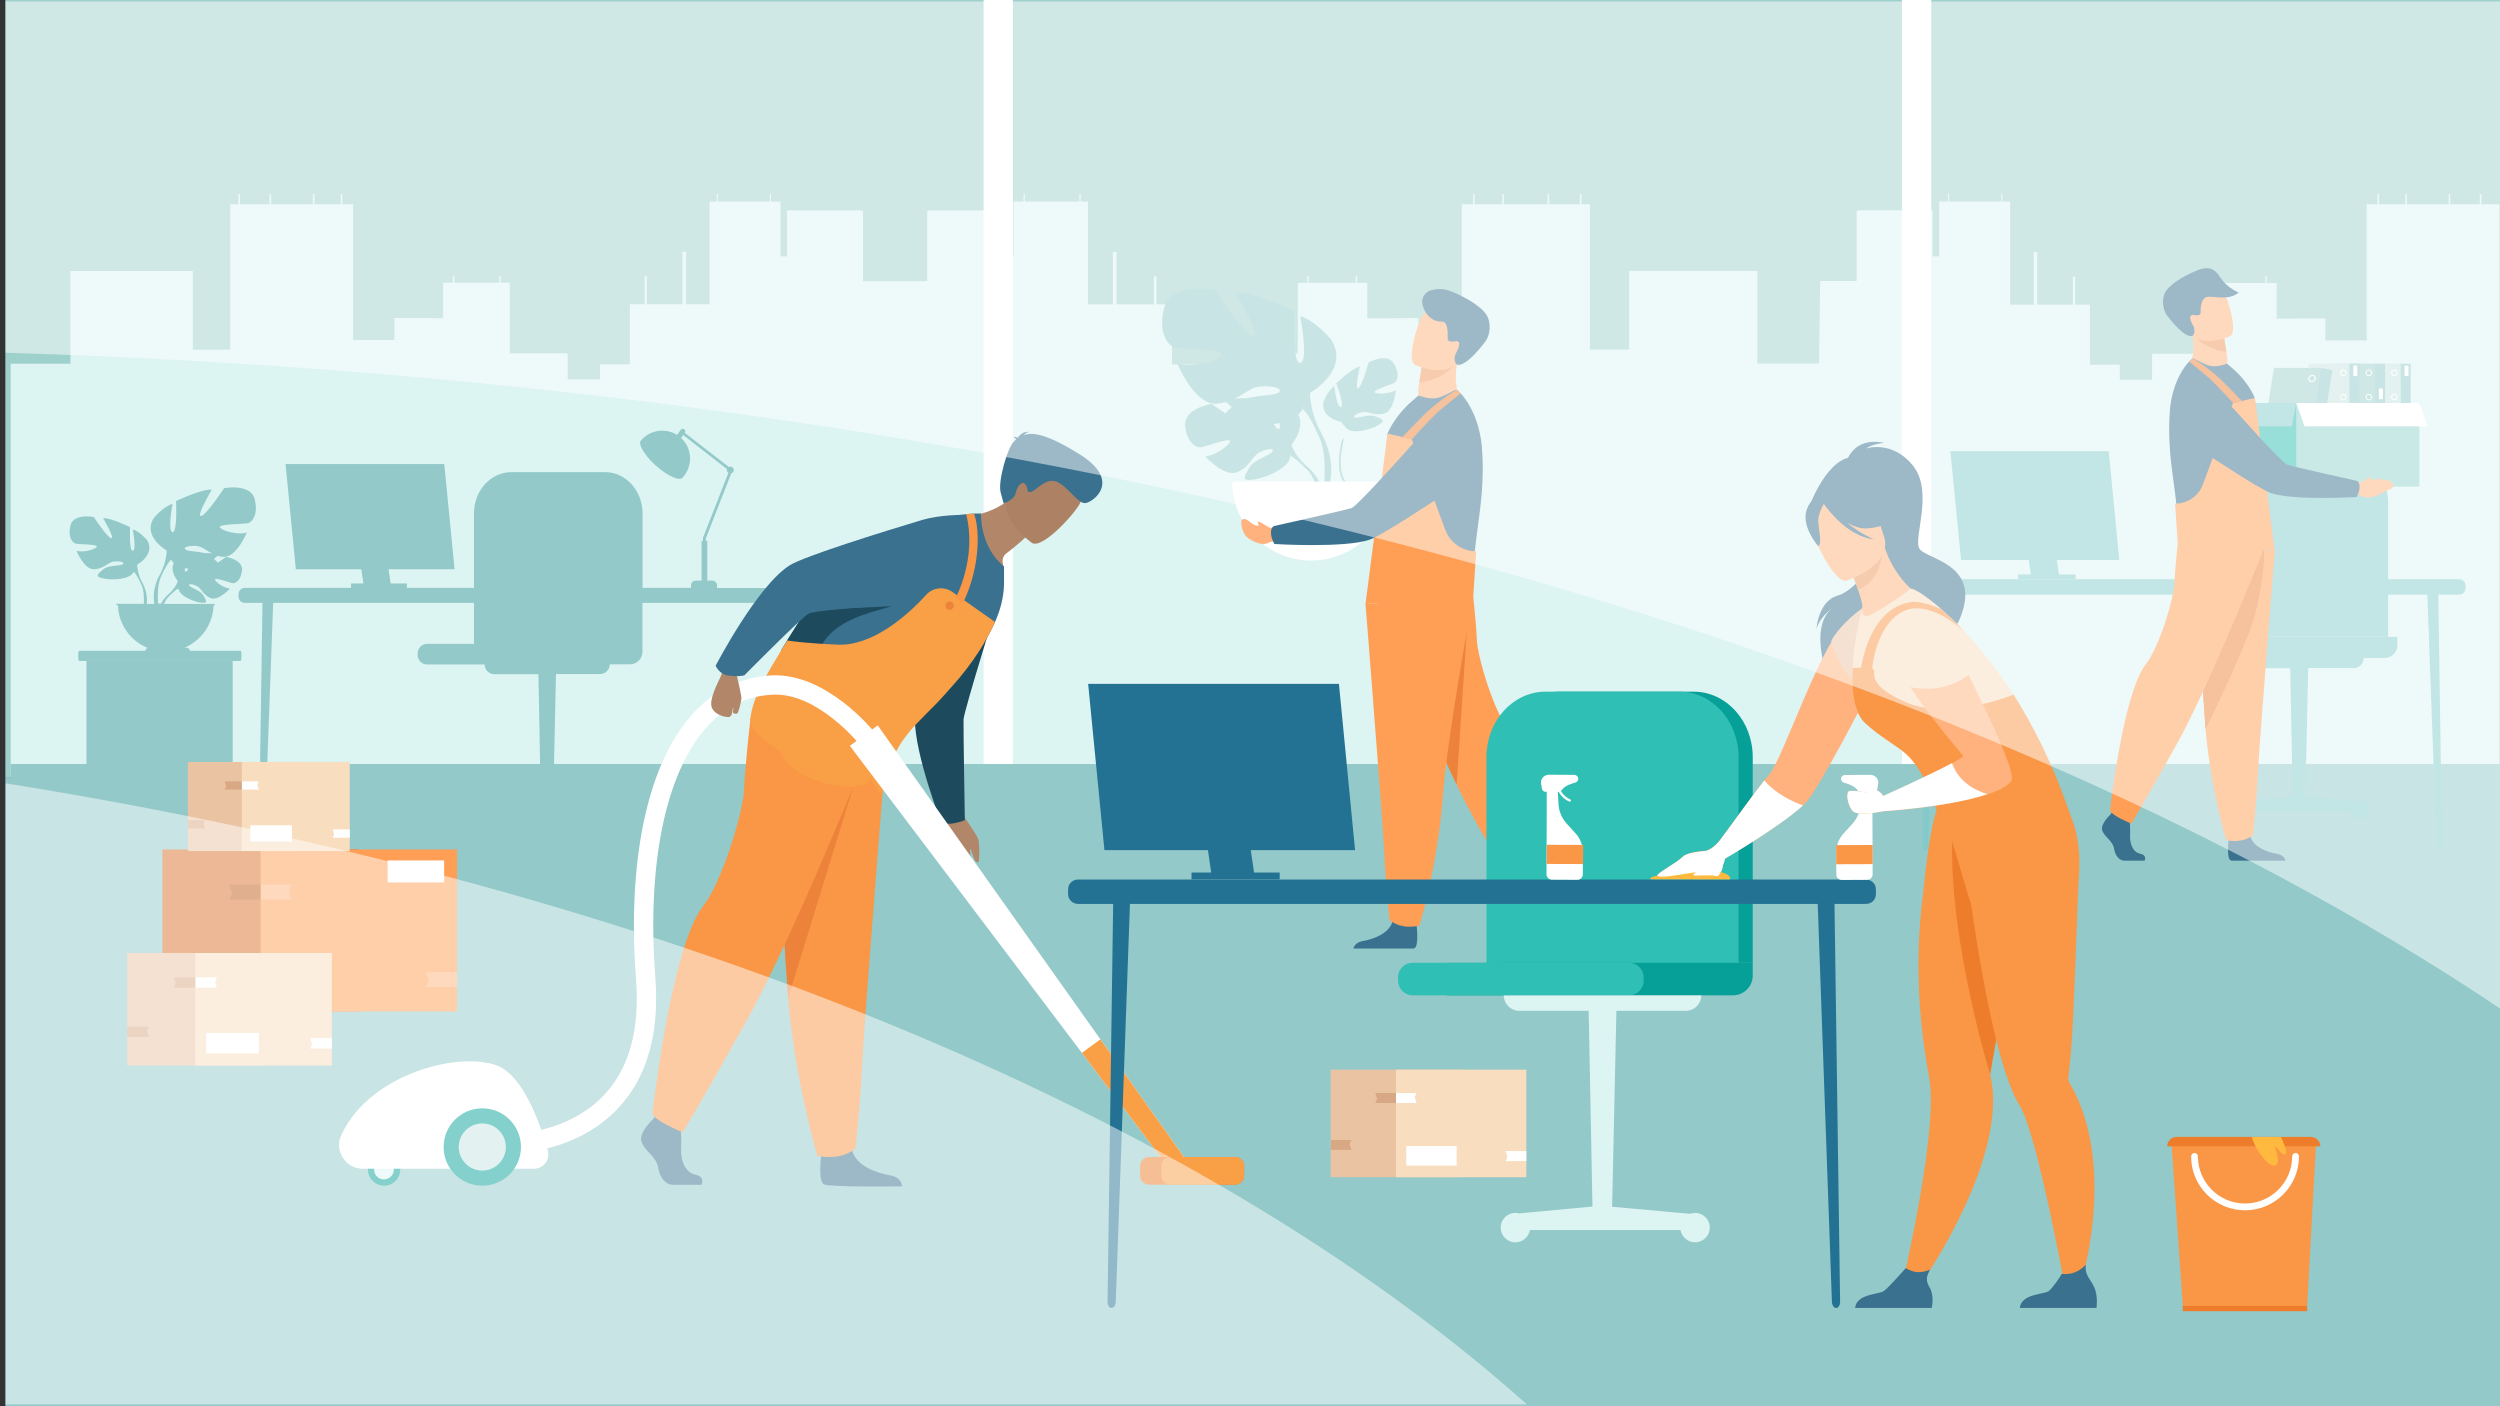 <?xml version="1.0" encoding="utf-8"?>
<!-- Generator: Adobe Illustrator 23.1.0, SVG Export Plug-In . SVG Version: 6.00 Build 0)  -->
<svg version="1.1" id="_x2018_ÎÓÈ_x5F_1" xmlns="http://www.w3.org/2000/svg" xmlns:xlink="http://www.w3.org/1999/xlink"
	 x="0px" y="0px" viewBox="0 0 1920 1080" style="enable-background:new 0 0 1920 1080;" xml:space="preserve">
<rect x="0" y="0" width="1920" height="1080" fill="#333333" stroke="none"/>
<style type="text/css">
	.st0{fill:#9FD1CC;}
	.st1{fill:#DCF4F2;}
	.st2{fill:#FFFFFF;}
	.st3{fill:#93C9C9;}
	.st4{fill:#84CACA;}
	.st5{fill:#3A718F;}
	.st6{fill:#FF9E55;}
	.st7{fill:#ED823A;}
	.st8{fill:#FFB27D;}
	.st9{fill:#ED975D;}
	.st10{fill:#D8702A;}
	.st11{fill:#C15E1B;}
	.st12{fill:#F99746;}
	.st13{fill:#B28769;}
	.st14{fill:#1E4A5E;}
	.st15{fill:#AD8264;}
	.st16{fill:#F99F46;}
	.st17{fill:#06A099;}
	.st18{fill:#ED7D2B;}
	.st19{fill:#C6E5E3;}
	.st20{fill:#30BFB5;}
	.st21{fill:#247293;}
	.st22{fill:#EAC3A2;}
	.st23{fill:#ED985F;}
	.st24{fill:#F9DDBF;}
	.st25{fill:#FFB93E;}
	.st26{fill:#A9453D;}
	.st27{fill:#90D2CB;}
	.st28{fill:#E0B08C;}
	.st29{fill:#D8A884;}
	.st30{opacity:0.5;}
</style>
<rect x="4.1" y="0" class="st0" width="1916.6" height="596.8"/>
<g>
	<path class="st1" d="M54.1,279.3v-71.1h94v60.4h28.7V156.9h6.3v-7.8h1.2v7.8H207v-7.8h1.2v7.8h32.1v-7.8h1.2v7.8h20.2v-7.8h1.2v7.8
		h8.3v104.2h31.7v-16.9l37.4,0.2v-27.3h7.6v-5.4h1v5.4h28.8l0,0h5.8v-5.4h1v5.4h7v54.3H436v20h24.8v-11.6h22.9v-46.1h11.4v-21.5h1.7
		v21.5h27.4v-40.3h2.7v40.3H545v-0.6l0,0V228l0,0v-4.8l0,0v-8.1l0,0V210l0,0v-8l0,0v-5.1l0,0v-8.1l0,0v-5.6l0,0v-8l0,0v-7.1l0,0v-8
		l0,0v-5.3h5.5v-6h0.8v6h40v-6h0.8v6h7.3v42.1h5.1l0,0l0,0v-8.1l0,0v-5.6l0,0v-8l0,0v-5.5l0,0v-8.1l0,0l0,0h48.6l0,0h8.4
		c0.5,0.2,0.8,0.4,1.3,0.6v53.7h20h8h21.3v-53.7c0.5-0.2,0.9-0.4,1.4-0.6h8.7l0,0h50.9l0,0l0,0v8.1l0,0v5.5l0,0v8l0,0v5.6l0,0v8.1
		l0,0l0,0h5.3v-42.1h7.7v-6h0.9v6h42v-6h0.9v6h5.7v5.3l0,0v8l0,0v7.1l0,0v8l0,0v5.6l0,0v8.1l0,0v5.1l0,0v8.1l0,0v5.1l0,0v8.1l0,0
		v4.8l0,0v5.1l0,0v0.6h19.1v-40.3h2.8v40.3h28.7v-21.5h1.9v21.5h12v46.1h24.1v11.6h25.9v-20h46.6v-54.3h7.3v-5.4h1v5.4h6l0,0h30.2
		v-5.4h1v5.4h7.9v27.3l39.2-0.2v16.9h33.3V156.9h8.7v-7.8h1.2v7.8h21.2v-7.8h1.2v7.8h33.6v-7.8h1.2v7.8h23.7v-7.8h1.2v7.8h6.5v111.6
		h30.1v-60.4h98.5v71.1h47.3l0.9-63.4h28v-53.7c0.5-0.2,0.8-0.4,1.3-0.6h8.4l0,0h48.6l0,0l0,0v8.1l0,0v5.5l0,0v8.1l0,0v5.6l0,0v8.1
		l0,0l0,0h5.1v-42.1h54.5v5.3l0,0v8.1l0,0v7.1l0,0v8.1l0,0v5.6l0,0v8.1l0,0v5.1l0,0v8.1l0,0v5.1l0,0v8.1l0,0v4.8l0,0v5.1l0,0v0.6
		h18.1v-40.3h2.7V234h27.4v-21.5h1.7V234h11.4v46.1h22.9v11.6h24.8v-20h44.5v-54.3h7V212h1v5.4h5.8l0,0h28.8V212h1v5.4h7.6v27.3
		l37.4-0.1v16.9h31.7V156.9h8.3v-7.8h1.2v7.8h20.2v-7.8h1.2v7.8h32.1v-7.8h1.2v7.8h22.7v-7.8h1.2v7.8h13.8v111.6v321.7h-520.2v5.8
		H1350v2.7l-662.9-2.1l-632.3,2.1V596H8.2V370.3v-54.4v-36.6H54.1z"/>
	<rect x="1537" y="148.7" class="st1" width="0.8" height="6"/>
	<rect x="1496.1" y="148.7" class="st1" width="0.8" height="6"/>
</g>
<rect x="1460.7" y="0" class="st2" width="22.5" height="586.8"/>
<rect x="755.4" y="0" class="st2" width="22.5" height="586.8"/>
<path class="st3" d="M58,417.5c2.3,0.6,16.8,0.4,16.4,2.3s-10.2,4.9-15.7,3.2c0,0,6,14.9,14,14.2c7.9-0.8,10.4-5.7,15.3-6
	c4.9-0.4,8.5,0.9,6,2.3c-2.5,1.3-10.8,0.4-14.7,3.8c-4,3.4-7.2,5.5,0.2,7c7.4,1.5,20.6,0.6,23.2-5.1c0.1-0.3,0.2-0.5,0.3-0.7
	c-0.2,0.5-0.3,0.7-0.3,0.7c1.4,0.8,3.4,4.6,4.8,7.5c0.2,0.5,0.5,1.2,1,2.1c0.2,0.4,0.3,0.7,0.4,0.9c1.7,4.1,1.7,10.1,1.6,14h-6.3
	h-9.1h-5.7v1.1h1.2c0.4,14.8,9.7,27.5,22.8,32.8c-1.1,0.4-1.8,1.5-1.8,2.7H146c0-1.6-1.3-2.9-2.9-2.9h-1.3
	c12.7-5.4,21.8-17.9,22.2-32.5h0.9v-1.1h-39c0.9-2,2-3.9,3.3-5.3c0.2-0.2,0.4-0.4,0.6-0.6c0.6-0.6,1-1,1.3-1.3c2-1.9,4.7-4.3,6-4.6
	c0,0-0.1-0.2-0.1-0.7c0,0.2,0,0.4,0.1,0.7c0.4,5.3,10.6,9.8,16.9,10.8c6.3,0.9,4.3-1.6,2.2-5.5c-2.2-3.8-9-5.5-10.6-7.3
	s1.7-1.8,5.4,0c3.8,1.7,4.3,6.3,10.4,9.2c6.1,2.9,15.2-7.2,15.2-7.2c-4.8-0.2-11.7-5.5-11.5-7.1s11.7,2.8,13.7,3s6.4-2.2,7.1-10.1
	c0.7-7.9-12.2-10.1-12.2-10.1s-3,2.2-6.4,4.5c-0.7-0.9-1.7-1.8-3-2.9c1.1-1,2.1-1.8,2.7-2.4c1.2,0.3,2.6,0.6,4.1,0.8
	c10.5,1,18.4-18.7,18.4-18.7c-7.2,2.2-20.2-1.7-20.7-4.2s18.7-2.2,21.7-3c3-0.7,8.2-6.7,5-18.7s-23.4-8.2-23.4-8.2
	s-13.7,20.9-17.7,21.4s8.2-20.2,8.2-20.2c-7.7-0.7-27.4,8.7-27.4,8.7s1.2,24.4-2.7,23.9c-4-0.5,0-21.7,0-21.7
	c-7.5,2.2-14.5,11-14.5,11c-8.7,14.2,10,24.7,10,24.7s0.2,8.5-5,18.2c0,0-6.6,10-4.5,22.9h-5.8c1.1-9.3-3.5-16.4-3.5-16.4
	c-4-7.4-3.8-13.8-3.8-13.8s14.2-7.9,7.6-18.7c0,0-5.3-6.6-11-8.3c0,0,3,16.1,0,16.4c-3,0.4-2.1-18.1-2.1-18.1S85,397.4,79.2,398
	c0,0,9.3,15.7,6.2,15.3C82.4,412.9,72,397,72,397s-15.3-2.8-17.8,6.2C51.8,412.4,55.7,416.9,58,417.5z M142.2,436.3
	c0.8,0.2,1.7,0.3,2.5,0.5c-0.9,1.6-1.7,2.5-2.4,2.2C141.8,438.7,141.8,437.7,142.2,436.3z M162.8,425c-1.8-0.2-3.8-0.2-5.7-0.2
	c-5.4-1.5-11.8-1.2-14.2-2.5c-3.2-1.7,1.5-3.5,8-3C155.3,419.7,158.2,422.8,162.8,425z M123.8,463.5h-2.5c-0.3-5-0.4-13.9,2-19.8
	c0.1-0.3,0.3-0.7,0.5-1.2c0.6-1.2,1-2.1,1.3-2.8c1.9-3.8,4.6-8.8,6.4-9.9c0,0-0.2-0.3-0.4-0.9c0.1,0.3,0.3,0.6,0.4,0.9
	c0.4,1,1.1,1.8,2,2.6c-3.4,6.3,3.1,14,3.1,14s-1.7,5.1-7,9.8C129.6,456.2,126.2,458.8,123.8,463.5z"/>
<rect x="4.1" y="596.8" class="st3" width="1916.6" height="483.2"/>
<rect x="8.2" y="586.8" class="st3" width="1912.4" height="19.9"/>
<g>
	<path class="st4" d="M1779.1,489.1h-91.5h-17.2c-4,0-7.3,3.3-7.3,7.3v1.7c0,4,3.2,7.3,7.3,7.3h17.2h28.5c0,4.2,3.4,7.7,7.7,7.7v0.1
		h35.1l1.9,98.3L1724,615c-0.6-0.2-1.3-0.3-2-0.3c-4.1,0-7.4,3.3-7.4,7.4c0,4.1,3.3,7.4,7.4,7.4c3.6,0,6.6-2.6,7.3-6.1h31.7h9.3
		h34.6c0.6,3.4,3.6,6.1,7.3,6.1c4.1,0,7.4-3.3,7.4-7.4c0-4.1-3.3-7.4-7.4-7.4c-0.9,0-1.7,0.1-2.5,0.4l-39.2-3.5l2.2-98.5h34.9
		c4.2,0,7.7-3.4,7.7-7.7h16c5.5,0,9.9-4.4,9.9-9.9v-6.4L1779.1,489.1L1779.1,489.1z"/>
	<path class="st4" d="M1888.5,444.8h-54.4v-59.1c0-18.2-13.3-32.9-29.7-32.9h-67.2c-16.4,0-29.7,14.7-29.7,32.9v59.1h-242
		c-2.8,0-5,2.2-5,5v1.9c0,2.8,2.2,5,5,5h14.1l-2.9,193.3c0,1.7,0.8,3.1,1.9,3.1h0.2c1.1,0,2-1.4,2.1-3.1l7.1-193.3h219.5V489h126.6
		v-32.3h30.1l7.1,193.3c0.1,1.8,1,3.1,2.1,3.1h0.2c1.1,0,1.9-1.4,1.9-3.1l-2.9-193.3h15.9c2.8,0,5-2.2,5-5v-1.9
		C1893.5,447,1891.3,444.8,1888.5,444.8z"/>
	<polygon class="st4" points="1558.1,430.1 1559.7,441.2 1549.8,441.2 1549.8,444.7 1594.1,444.7 1594.1,441.2 1581.3,441.2 
		1579.6,430.1 1627.6,430.1 1619.5,346.5 1497.9,346.5 1506.1,430.1 	"/>
</g>
<g>
	<path class="st3" d="M61,499.8h25.5h98h0.1c0.4,0,0.8,1,0.8,2.2v3.4c0,1.2-0.4,2.2-0.8,2.2h-0.1h-98H61c-0.5,0-0.9-1-0.9-2.2V502
		C60.1,500.8,60.5,499.8,61,499.8z"/>
	<polygon class="st3" points="154.1,507.5 178.7,507.5 178.7,635.3 154.1,635.3 91,635.3 66.4,635.3 66.4,507.5 91,507.5 	"/>
</g>
<g>
	<path class="st5" d="M1159.9,728.5h17.3c3.6,0,7.7-3.6,8.7-10.3s8.5-10.3,10.1-15.7s-6.7-13.1-6.7-13.1l-1.4-1.8l-1.4-1.9
		l-13.7,3.2c0,0-0.3,3.3-0.6,7.4c-0.1,3-0.2,6.5-0.1,9.5c0.4,7.3-2,15.1-8.5,16.5C1157.3,723.8,1159.9,728.5,1159.9,728.5z"/>
	<path class="st6" d="M1057.8,461.9c0,0,13.9,34.9,31.2,75.1c9.5,21.9,19.9,45.4,29.7,65.6c5,10.4,9.9,19.8,14.3,27.8
		c29,52,38.1,66.6,38.1,66.6s16.6-6.7,18.2-11.2c0,0-11.1-100.4-30.6-124.9c-11-13.8-23.9-55.4-24.5-69.9s-3.9-43.3-3.9-43.3
		L1057.8,461.9z"/>
	<path class="st7" d="M1085.8,468.2l3.2,68.8c9.5,21.9,19.9,45.4,29.7,65.6l7.7-116.9L1085.8,468.2z"/>
	<g>
		<g>
			<path class="st3" d="M991.8,341.6c0,0,14.8-17.2,0.9-28.2c0,0-10.1-6.1-18.4-5.6c0,0,11.7,19.6,7.9,21.5s-11.4-22.8-11.4-22.8
				s-23-2.2-30.4,1.3c0,0,19.7,16.1,15.5,17.1c-4.1,1-25.4-14.8-25.4-14.8s-21.4,3.6-20.3,16.7c1.1,13.1,8.5,17.1,11.8,16.8
				c3.2-0.3,22.2-7.6,22.6-4.9c0.4,2.7-11,11.3-19,11.8c0,0,15.1,16.7,25.1,11.9c10-4.8,10.9-12.4,17.2-15.3s11.6-2.9,9,0.1
				c-2.6,2.9-13.9,5.7-17.5,12.1c-3.6,6.3-6.8,10.6,3.6,9c10.4-1.6,27.3-9.2,28-17.9C991.8,341.6,991.8,341.6,991.8,341.6z"/>
			<g>
				<path class="st3" d="M920.7,327.2c0,0,58.2-2.2,71,14.4c0,0,2.8,8.5,11.6,16.3l1.4,3.7c0,0-10.1-10.6-13.7-11.3
					C991,350.3,996.7,329.7,920.7,327.2z"/>
				<path class="st3" d="M1003.3,357.8c0,0,12.5,9.2,13.4,25.7l-2.3,0.2c0,0-4-17.1-11.2-23.7S1003.3,357.8,1003.3,357.8z"/>
			</g>
		</g>
		<g>
			<path class="st3" d="M1029.8,324c0,0-16.3-3.3-13.2-15.9c0,0,3.1-8.1,8.1-11.5c0,0,2,16.6,5.1,16s-3.6-18.3-3.6-18.3
				s12.3-11.6,18.2-12.9c0,0-4.1,18.2-1.3,16.9c2.8-1.3,8-20,8-20s14-7.5,19.2,0.6s2.8,13.7,0.7,15c-2,1.3-16.3,5.6-15.3,7.3
				c1,1.7,11.5,1.6,16.3-1.7c0,0-1.3,16.4-9.2,18.2c-8,1.7-11.9-2.3-16.8-1.1c-4.9,1.2-8,3.6-5.2,4.1s10.6-2.9,15.5-0.9
				c4.9,2.1,8.7,3.1,2,6.8c-6.7,3.8-19.9,7-24.2,2.3C1029.8,324,1029.8,324,1029.8,324z"/>
			<g>
				<path class="st3" d="M1030.4,338.7c0,0-5.5,21.3,1.4,31.2h1.8c0,0-7.3-6.7-2.1-30C1033,332.9,1030.4,338.7,1030.4,338.7z"/>
			</g>
		</g>
		<g>
			<path class="st3" d="M1006,301.8c0,0,30.9-17.3,16.5-40.8c0,0-11.6-14.4-23.9-18.2c0,0,6.6,35.1,0,35.9
				c-6.6,0.8-4.5-39.6-4.5-39.6s-32.6-15.7-45.4-14.4c0,0,20.2,34.2,13.6,33.4c-6.6-0.8-29.3-35.5-29.3-35.5s-33.4-6.2-38.8,13.6
				c-5.4,19.8,3.3,29.7,8.3,30.9c5,1.2,36.7,0.8,35.9,5c-0.8,4.1-22.3,10.7-34.2,7c0,0,13.2,32.6,30.5,30.9s22.7-12.4,33.4-13.2
				c10.7-0.8,18.6,2.1,13.2,5c-5.4,2.9-23.5,0.9-32.2,8.3s-15.7,11.9,0.4,15.2c16.1,3.3,45,1.2,50.8-11.1
				C1006,301.8,1006,301.8,1006,301.8z"/>
			<g>
				<path class="st3" d="M909.5,242.4c0,0,86.6,28.1,96.6,59.4c0,0-0.4,14,8.3,30.1v6.2c0,0-9.1-21-14-23.9
					C1000.2,314.2,1019.6,287,909.5,242.4z"/>
				<path class="st3" d="M1014.3,331.9c0,0,13.4,20.3,5.7,45l-3.4-0.9c0,0,3.3-27.2-3.7-40.9
					C1005.9,321.4,1014.3,331.9,1014.3,331.9z"/>
			</g>
		</g>
		<path class="st2" d="M946.4,369.9c0,33.5,27.1,60.6,60.6,60.6c7,0,13.7-1.2,19.9-3.4c23.7-8.2,40.7-30.8,40.7-57.3L946.4,369.9
			L946.4,369.9z"/>
	</g>
	<path class="st8" d="M974.6,405.1c-2.6-1.7-8.3-5.3-8.6-4.4c-0.2,0.6,0.2,1.7,0.9,2.7c-5.1,1.9-8.7-6.9-13-4.3
		c-1.4,0.9-0.5,11.3,5.5,14.8c6,3.6,11.6,5.3,15.8,2.4l5.7-1.2l0.3-9.4C981.2,405.8,977.9,405.5,974.6,405.1z"/>
	<path class="st8" d="M1122.2,308.2c0,0-16.2,13.2-31.8,3.5c0,0-2-9.4-0.8-15.9c0.1-0.8,0.3-1.6,0.4-2.3c1.3-7.3,1.8-11.4,1.8-11.4
		l0,0c0.8-0.2,27.7-5.7,27.6-4.9C1115.2,296.7,1122.2,308.2,1122.2,308.2z"/>
	<path class="st9" d="M1116,281.4c-3.2,4-13.2,11.2-26,12.1c1.3-7.3,1.8-11.4,1.8-11.4l0,0C1092.5,282,1116.9,280.2,1116,281.4z"/>
	<path class="st8" d="M1086.7,280.3c0,0,26.9,11.9,34-5c7.1-16.8,15.4-26.7-1.4-34.9c-16.8-8.3-22.9-3.3-26.7,1.8
		C1088.8,247.2,1079.9,276.8,1086.7,280.3z"/>
	<path class="st5" d="M1118.8,279.9c0.3,0.3,6,3.3,21.8-17.4c2.5-3.2,5.1-10.8,2.2-18.4c-2.9-7.6-16.8-15.8-28.7-20.5
		c-5.6-2.2-10.9-1.8-15-0.7c-5,1.3-8,6.6-6.5,11.6c2.3,7.9,7.8,12.7,14.9,12.5c4.7-0.1,4.4,9.5,4.3,11.8c-0.1,2.3,0.1,4.3,6,3.3
		c5.1-0.8,2.2,5.9,0.5,9c-0.8,1.5-1.3,3.2-1.2,4.9C1117.3,277.5,1117.7,278.9,1118.8,279.9z"/>
	<path class="st5" d="M1039.4,728.5h45.9c0.4-0.1,0.8-0.2,1-0.3c3.1-1.5,2.1-13.3,1.7-16.9c-0.1-0.7-0.1-1.1-0.1-1.1
		s-16.1-12.9-18.4-3c-0.1,0.3-0.2,0.6-0.2,0.9l0,0c-2.8,9.2-15.3,13.4-22.6,14.6C1041.2,723.7,1039.8,726.9,1039.4,728.5z"/>
	<path class="st6" d="M1048.7,463.9c0,0,2.5,30.6,5.3,67.3c3.9,49.9,8.6,111.2,9.1,122.9c0.8,20.2,4,52.4,4,52.4s7.7,7.7,23,4.4
		c0,0,13.7-46.1,17.6-94.8c0.1-0.8,0.1-1.6,0.2-2.4c3.6-49.6,23.6-156.1,23.6-156.1L1048.7,463.9z"/>
	<path class="st5" d="M1055.5,459.7c6.5,0.4,74.7-2.2,74.7-6c0.1-13.3,2.8-34.7,6.3-60.8c0.6-4.9,1.1-9.7,1.5-14.4
		c1-12.4,1-24.4,0.1-35.1c-1.7-20-10.2-36.2-18.9-43.8c-1.1-1-5.3,2.2-12.4,5.1c-6.5,2.6-11.7,0.7-17.5-0.9l-7.5,6.6
		c-6.2,5.8-12.9,14.7-16.2,22.6C1065.6,333,1054.9,459.6,1055.5,459.7z"/>
	<path class="st6" d="M1065.6,333l18.6,4.3l25.7,69.5c3.7,10,13.2,16.6,23.8,16.6l0,0l-2.2,34.3l-82.8,6.2L1065.6,333z"/>
	<path class="st5" d="M976.2,410.4c-0.6-5.4,2.2-6.4,2.2-6.4s54.9-12.2,59.6-13.8c4.6-1.7,43.2-45.1,43.2-45.1s14.7-18,27.5-14.6
		c11.1,2.9,15.7,11.3,17.5,19.4c2.1,9.6-2,19.6-10.2,25.1c-18.4,12.3-55.4,36.6-64.2,39.5c-19.6,6.6-73,3.3-73,3.3
		S976.6,414.6,976.2,410.4z"/>
	<path class="st7" d="M1103.5,317.2c4.3-4,18.3-15.1,18.3-15.1l-2.6-2.5c-1.9-0.4-16.2,10.4-21,14.7c-5.8,5.1-21.8,21.9-21.8,21.9
		l7.9,1.2C1084.2,337.3,1098.4,322,1103.5,317.2z"/>
</g>
<g>
	<rect x="124.7" y="652.4" class="st10" width="150.9" height="124.4"/>
	<rect x="200.1" y="652.4" class="st6" width="150.9" height="124.4"/>
	<polygon class="st11" points="124.8,745.3 148.7,745.3 146.6,738.5 148.7,733.7 124.8,733.7 	"/>
	<polygon class="st8" points="200.1,690.9 224,690.9 221.9,684.2 224,679.4 200.1,679.4 	"/>
	<polygon class="st11" points="200.1,679.4 176.2,679.4 178.3,686.1 176.2,690.9 200.1,690.9 	"/>
	<polygon class="st8" points="351,746.6 327.1,746.6 329.2,753.3 327.1,758.1 351,758.1 	"/>
	<rect x="297.7" y="660.8" class="st2" width="43.4" height="16.9"/>
</g>
<path class="st3" d="M188,451.5h81.6v-3.4h9.5l-1.6-10.9h-46h-4.3l-7.9-80.8h4.3h113.3h4.3l7.9,80.8h-4.3h-46.4l1.6,10.9h12.5v3.4
	H364v-57.1c0-17.6,12.9-31.8,28.8-31.8h6.9h58.1h6.9c15.9,0,28.8,14.3,28.8,31.8v57.1h37.2v-2c0-2,1.6-3.6,3.6-3.6h4.5v-30.5h1.1
	V413l19.5-49.8c-0.7-0.5-1.2-1.3-1.2-2.2c0-0.3,0.1-0.5,0.1-0.8l-33.6-26.1l-1.6,2.3c8.6,7.9,9.2,21.3,1.4,30.1
	c-0.1,0.1-0.2,0.2-0.3,0.3l0,0l0,0l-0.1,0.1c-0.1,0.1-0.1,0.1-0.2,0.2l0,0c-1.6,1.4-5.5,0.4-10.2-2.2c-0.8-0.4-1.5-0.9-2.3-1.4
	c-2.5-1.6-5.1-3.6-7.7-5.9c-2.7-2.4-5-4.9-6.9-7.2c0,0,0,0,0-0.1c-0.1-0.1-0.1-0.1-0.1-0.2c-4.1-5.1-6-9.6-4.7-11.6
	c0.1-0.1,0.1-0.1,0.2-0.2l0.1-0.1l0,0l0,0l0,0l0,0c0.1-0.1,0.2-0.2,0.3-0.3c7.1-7.9,18.7-9.3,27.4-3.9l2.7-3.8
	c0.6-0.9,1.9-1.1,2.8-0.5c0.9,0.6,1.1,1.9,0.5,2.8l0,0l33.8,26.2c0.4-0.2,0.8-0.3,1.2-0.3c1.4,0,2.6,1.2,2.6,2.6
	c0,1.2-0.8,2.2-2,2.5l-19.5,49.9v2h1.1v30.5h3.7c2.1,0,3.8,1.7,3.8,3.8v1.9h46.7c2.7,0,4.8,2.2,4.8,4.8v1.8c0,2.7-2.2,4.8-4.8,4.8
	h-104v31.4v6.2c0,5.3-4.3,9.6-9.6,9.6h-15.5c0,4.1-3.4,7.5-7.5,7.5H427l-2.1,95.3l37.9,3.4c0.8-0.3,1.6-0.4,2.4-0.4
	c4,0,7.2,3.2,7.2,7.2s-3.2,7.2-7.2,7.2c-3.5,0-6.5-2.6-7.1-5.9h-33.5h-9H385c-0.6,3.4-3.5,5.9-7.1,5.9c-4,0-7.2-3.2-7.2-7.2
	s3.2-7.2,7.2-7.2c0.6,0,1.2,0.1,1.8,0.2l35.6-3.3l-1.8-95.1h-33.8c-4.1,0-7.5-3.4-7.5-7.5h-27.6h-16.7c-3.9,0-7.1-3.2-7.1-7.1v-1.6
	c0-3.9,3.2-7.1,7.1-7.1h16.7H364V463H209.8l-6.9,187c-0.1,1.7-0.9,3-2,3h-0.2c-1,0-1.9-1.3-1.9-3l2.8-187H188
	c-2.7,0-4.8-2.2-4.8-4.8v-1.8C183.1,453.7,185.3,451.5,188,451.5z"/>
<g id="man_2_">
	<g>
		<path class="st5" d="M501.1,860c0,0-10.6,9.8-8.5,16.7c2.1,7,11.6,11.6,12.9,20.1s6.4,13.1,11.1,13.1c4.6,0,22.1,0,22.1,0
			s3.4-6-4.8-7.8s-11.4-11.8-10.8-21.1c0.5-9.3-0.8-21.6-0.8-21.6l-17.5-4.1L501.1,860z"/>
		<path class="st5" d="M630.7,886.7c0,0-2.6,20.6,2.1,22.9c4.6,2.3,60,1.5,60,1.5s0-7-9.5-8.5s-26.3-7.2-29.1-19.8
			C651.3,870.2,630.7,886.7,630.7,886.7z"/>
		<path class="st12" d="M680.7,572c0,0-3.1,39-6.8,86c-5,63.8-11,142.1-11.6,156.9c-1,25.8-5.2,67-5.2,67s-9.8,9.8-29.4,5.7
			c0,0-17.4-58.8-22.4-121.1c-0.1-1-0.2-2-0.2-3.1c-4.6-63.4-11.8-196.8-11.8-196.8L680.7,572z"/>
		<path class="st7" d="M655.6,603.3l-50.3,163.2c-0.1-1-0.2-2-0.2-3.1c-4.6-63.4-11.8-196.8-11.8-196.8L655.6,603.3z"/>
		<path class="st12" d="M666.5,576.7c0,0-56.4,141.4-93.5,207.9s-48.7,85-48.7,85s-21.2-8.5-23.2-14.3c0,0,14.2-128.3,39-159.6
			c14-17.7,30.5-70.7,31.3-89.2s5-55.2,5-55.2L666.5,576.7z"/>
	</g>
	<g>
		<path class="st13" d="M737.3,622.8c0,0,12.8,18,13.9,21.5c1.2,3.4,1.1,17.2,0.2,17.7c-0.9,0.5-1.9,0.3-2.9-1.7s-2.9-9-3.5-8.2
			s3.5,21.5-0.3,23.3s-15.3-5.7-19.4-14.4c-4.1-8.7-1-30.4-1.5-32C719.7,615.8,737.3,622.8,737.3,622.8z"/>
		<path class="st14" d="M733.1,632.2c7.2-1.5,7.9-2.5,7.9-2.5s-1.2-70.5-1-77.1s28.2-95.9,28.2-95.9l-47.9-48.3
			c0,0-17.6,126.5-17.7,143.3c-0.2,27.7,20.3,80.1,20.3,80.1S727.5,633.4,733.1,632.2z"/>
	</g>
	<path class="st13" d="M736.5,396.2c0,0,12.8,44.8,33.4,55.3c0,0,1.7-10,0.2-19.3c-0.5-2.8,0.6-5.6,2.9-7.3c1.3-1,2.5-1.9,3.6-2.8
		c7.2-5.7,10.9-9.4,10.9-9.4l-2.6-21.7l-1.7-14.8c-3.5,3.8-7.1,6.9-10.6,9.4C754.2,398.5,736.5,396.2,736.5,396.2z"/>
	<path class="st15" d="M792.6,417c0,0-30.2-21.2-16.8-39.8c13.5-18.6,18.6-33.9,38.5-21.2c19.9,12.7,18.4,22.5,15.5,29.8
		C826.8,393.1,800.8,422,792.6,417z"/>
	<path class="st5" d="M725.9,533c1.5-1.7,3-3.4,4.6-5.2c8.1-8.8,15.4-18.4,21.6-28c4.8-7.5,8.9-15,12.1-22.1
		c4.6-10.6,6.5-19.3,6.9-28.4c0-0.1,0-14.2,0-14.3c-18.7-14.9-17.7-40.6-17.7-40.6s-75-4.6-138.6,81.3c0,0-4.3,6.5-10.3,16.1
		c-1.3,2.1-2.6,4.3-4.1,6.7C591,514.6,705.9,556,725.9,533z"/>
	<path class="st14" d="M684.7,465.6c-13.4,4.4-46.6,10-55.4,34c-2.9,7.9-22.4-8.9-25.3-6.8l15.2-24.3L684.7,465.6z"/>
	<path class="st5" d="M780.4,337.6c-0.1-0.5-0.7-1.2-2.2-2.1c0,0,1.7-0.1,3.4,0.7c1.5-2.1,4.7-5.4,9-4.4c0,0-2.6,0-4.1,2.3
		c6.8-2.3,17.9-0.7,42.8,14.9c32.8,20.6,9.9,37,4.1,37.4c-5.8,0.3-13.2-12.8-21.8-16.4s-16.5,7.7-20.2,7.9c-3.7,0.2-1-2.2-3.9-5.9
		c-2.9-3.7-6.6,2.5-7.6,7.2c-1.1,4.7-9.1,7.5-9.1,7.5s0,0-2.3-8.5s5.5-35.5,10.6-39.5C779.5,338.3,780,337.9,780.4,337.6z"/>
	<path class="st16" d="M600.6,579.2c8.8,22.7,63.2,31.8,67.3,19.8c1-2.8,9.3,14.4,9.8,11.1c7-43.5,28.2-54.1,48.2-77.1
		c1.5-1.7,3-3.4,4.6-5.2c8.1-8.8,15.4-18.4,21.6-28c4.8-7.5,8.9-15,12.1-22.1l-32.8-23.1c-6.3-4.4-14.9-3.5-20.1,2.2
		c-13.3,14.6-40.3,39.5-68.2,38.3c-20.1-0.9-31.9-2.2-38.5-3.2c-1.3,2.1-2.6,4.3-4.1,6.7c-9.6,16-22.3,35.9-24.1,52.6
		C575,564.1,599.1,575.2,600.6,579.2z"/>
	<path class="st12" d="M748,394.5c0,0,4.9,10.6,1.9,34.1c-2.6,19.9-10.2,34.1-10.2,34.1l-5.7-3.6c0,0,16.6-30.8,8-64.2
		C742,395,742.5,394.6,748,394.5z"/>
	<g>
		<g>
			<path class="st17" d="M307.4,898.2c0-6.9-5.6-12.4-12.4-12.4c-6.9,0-12.4,5.6-12.4,12.4c0,6.9,5.6,12.4,12.4,12.4
				C301.8,910.6,307.4,905,307.4,898.2z"/>
			<path class="st1" d="M302.5,898.2c0-4.2-3.4-7.6-7.6-7.6s-7.6,3.4-7.6,7.6c0,4.2,3.4,7.6,7.6,7.6
				C299.1,905.7,302.5,902.4,302.5,898.2z"/>
		</g>
		<g>
			<path class="st2" d="M394.5,885.6c2.3,0,48.7-0.5,80.6-34.9c21.9-23.6,31.4-57.1,28.2-99.4c-6.6-86.5,7.5-156.5,38.8-192.1
				c14.1-16,31.3-24.7,51.3-25.7c34.1-1.8,66.1,37.4,66.4,37.8l11.5-9.3c-1.5-1.9-37.2-45.4-78.7-43.3
				c-24.1,1.3-44.8,11.6-61.6,30.7c-17.3,19.6-29.7,47.8-37,83.7c-7,34.7-8.9,74.9-5.5,119.3c2.9,38.1-5.2,67.8-24.2,88.2
				c-27.7,29.8-69.3,30.1-69.8,30.1l0,0L394.5,885.6L394.5,885.6z"/>
		</g>
		<path class="st2" d="M265.8,892.2c3.2,3.2,7.6,5.2,12.7,5.2h131.7c7.2,0,12.4-6.9,10.4-13.8c-5.4-19-17-52.1-34.5-62.9
			c-2.9-1.8-6.5-3.2-10.6-4.1c-31.1-7.1-91.3,10.8-112.3,52.9c0,0-0.5,0.9-1.2,2.5C258.7,879.3,260.8,887.2,265.8,892.2z"/>
		<g>
			<polygon class="st2" points="652.7,572.8 830.9,808.6 898.5,898.1 910,889.7 845.1,798.2 674.1,557.1 			"/>
			<polygon class="st16" points="830.9,808.6 898.5,898.1 910,889.7 845.1,798.2 			"/>
		</g>
		<path class="st18" d="M875.6,895.4v7.6c0,3.8,3.1,6.8,6.8,6.8h66.3c3.8,0,6.8-3.1,6.8-6.8v-7.6c0-3.8-3.1-6.8-6.8-6.8h-66.3
			C878.7,888.6,875.6,891.7,875.6,895.4z"/>
		<path class="st16" d="M891.9,895.4v7.6c0,3.8,3.1,6.8,6.8,6.8h50c3.8,0,6.8-3.1,6.8-6.8v-7.6c0-3.8-3.1-6.8-6.8-6.8h-50
			C895,888.6,891.9,891.7,891.9,895.4z"/>
		<path class="st2" d="M265.8,892.2c3.2,3.2,7.6,5.2,12.7,5.2h131.7c7.2,0,12.4-6.9,10.4-13.8c-5.4-19-17-52.1-34.5-62.9
			c-2.9-1.8-6.5-3.2-10.6-4.1C363.5,839.3,330.7,887.8,265.8,892.2z"/>
		<g>
			<path class="st17" d="M400.1,880.9c0-16.4-13.3-29.7-29.7-29.7c-16.4,0-29.7,13.3-29.7,29.7s13.3,29.7,29.7,29.7
				C386.8,910.6,400.1,897.3,400.1,880.9z"/>
			<path class="st19" d="M388.5,880.9c0-10-8.1-18.1-18.1-18.1s-18.1,8.1-18.1,18.1s8.1,18.1,18.1,18.1S388.5,890.9,388.5,880.9z"/>
		</g>
	</g>
	<path class="st13" d="M565.5,517.2c0,0,4,16.5,3.9,19.3c-0.2,2.8-2.4,11.3-3.2,11.5c-0.8,0.1-3.2,0.5-3.3-1.2s0.8-3.4,0.1-3
		s-0.1,6.7-3.3,6.9s-13-2.2-13.5-9.6c-0.5-7.4,7.9-22.1,8-23.3C554.9,507.2,565.5,517.2,565.5,517.2z"/>
	<path class="st5" d="M558.6,518.7c7.7,1.3,13,0,13,0s43.2-43.7,49.2-47.3c6-3.6,83.5-7.7,83.5-7.7s10.9-10.5,18.8-27.6
		c6.9-14.9,16.5-40.7,16.5-40.7s-17.8-0.1-31.3,3.9c-30.3,9.1-90.5,27.8-101.7,34.8c-25,15.6-57,77.2-57,77.2
		S552.3,517.6,558.6,518.7z"/>
	<path class="st7" d="M732.5,465.1c0-1.8-1.4-3.2-3.2-3.2s-3.2,1.4-3.2,3.2c0,1.8,1.4,3.2,3.2,3.2
		C731,468.3,732.5,466.9,732.5,465.1z"/>
</g>
<g>
	<path class="st17" d="M1346.1,739.5v-158c0-27.8-20.3-50.3-45.4-50.3h-102.8c-25.1,0-45.4,22.5-45.4,50.3v158H1346.1z"/>
	<path class="st20" d="M1335.2,739.5v-158c0-27.8-20.3-50.3-45.4-50.3H1187c-25.1,0-45.4,22.5-45.4,50.3v158H1335.2z"/>
	<path class="st17" d="M1111.3,764.4H1331c8.3,0,15.1-6.8,15.1-15.1v-9.8h-234.9v24.9L1111.3,764.4L1111.3,764.4z"/>
	<path class="st20" d="M1084.9,764.4h166.2c6.2,0,11.2-5,11.2-11.2v-2.6c0-6.2-5-11.2-11.2-11.2h-166.2c-6.2,0-11.2,5-11.2,11.2v2.6
		C1073.8,759.4,1078.8,764.4,1084.9,764.4z"/>
	<path class="st1" d="M1163.8,931.5c1,0,2,0.1,2.9,0.4l56.3-5.3l-2.9-150.3h-53.4c-6.5,0-11.8-5.3-11.8-11.8h65h21.7h65
		c0,6.5-5.3,11.8-11.8,11.8h-53.4l-3.3,150.5l59.9,5.4c1.2-0.4,2.5-0.7,3.8-0.7c6.3,0,11.3,5.1,11.3,11.3c0,6.3-5.1,11.3-11.3,11.3
		c-5.6,0-10.2-4.1-11.2-9.4h-53h-14.2H1175c-0.9,5.3-5.6,9.4-11.2,9.4c-6.3,0-11.3-5.1-11.3-11.3
		C1152.5,936.6,1157.5,931.5,1163.8,931.5z"/>
</g>
<g>
	<path class="st21" d="M1433.2,675.5H827.8c-4.2,0-7.5,3.4-7.5,7.5v3.7c0,4.1,3.4,7.5,7.5,7.5h27.1l-4.3,305.5
		c-0.1,2.6,1.3,4.8,2.9,4.8h0.3c1.7,0,3-2.1,3.1-4.8l10.9-305.5H1396l10.9,305.5c0.1,2.7,1.5,4.8,3.1,4.8h0.3c1.6,0,3-2.2,2.9-4.8
		l-4.3-305.5h24.3c4.2,0,7.5-3.4,7.5-7.5V683C1440.7,678.8,1437.3,675.5,1433.2,675.5z"/>
	<polygon class="st21" points="854.9,652.9 927.7,652.9 930.2,670.1 915.1,670.1 915.1,675.4 982.8,675.4 982.8,670.1 963.1,670.1 
		960.6,652.9 1034,652.9 1040.7,652.9 1028.3,525.2 1021.5,525.2 842.5,525.2 835.7,525.2 848.2,652.9 	"/>
</g>
<g>
	<g>
		<path class="st5" d="M1416.7,360c0,0,2.6-25.4,30.5-19.9c0,0-8.9,0.6-14.2,4.4c0,0,19.8-6.9,36,12.9c16.2,19.9,0.6,54.8,4.9,63.6
			s50,11.4,30.7,55.5c-10.2,23.2-99.4,27.7-98.9,49.1c0,0-19.5-45.7,3.7-60.2c0,0-11.3,7.1-14.4,17.6c0,0,1.5-21.4,16.1-25.5
			c12.9-3.6,26.8-23.3,26.6-27.4C1437.6,426,1416.7,360,1416.7,360z"/>
		<g>
			<g>
				<path class="st8" d="M1310.4,653.3L1310.4,653.3l14.5,6c0,0,40.9-23.7,59.8-40.8c0.8-0.7,1.6-1.5,2.3-2.2
					c7.9-7.6,49.6-84.9,58.9-108.5c9.3-23.7-27.7-26.8-27.7-26.8c-15.7,1.4-49.2,103.1-59.7,114.2c-0.9,0.9-2.1,2.3-3.5,4.1
					c-8.1,10.1-23.8,32.2-34,45.8C1315.8,652,1310.4,653.3,1310.4,653.3z"/>
				<path class="st8" d="M1272.9,672.6c1.6,2.2,20.7-1.4,29.7-2.8c2.1-0.3,3.7-0.6,4.4-0.6c2.2,0,5.7,2,8.6,3l0,0
					c2,0.7,3.7,0.9,4.5-0.2c0.3-0.5,0.7-1.1,1-1.9c0.7-1.4,1.3-3.2,1.9-5l0,0c1.1-3,1.9-5.8,1.9-5.8l-10.3-6.2c0,0-1.7,0-4.2,0.2
					c-5.6,0.4-15.3,1.6-18.2,4.7C1288.1,662.5,1271.7,671,1272.9,672.6z"/>
			</g>
			<path class="st8" d="M1300.9,672.2c0.8,0.5,4.6-0.2,13.5,0c0.4,0,0.8,0,1.2,0l0,0c2.7-0.1,4.4-1,5.5-2.1c1.9-1.9,1.8-4.5,1.9-5
				l0,0h-12.9c0,0-4.4,3.7-6.5,4.3c-0.4,0.1-0.7,0.2-1,0.4C1301.1,670.5,1300.2,671.8,1300.9,672.2z"/>
		</g>
		<path class="st8" d="M1433.7,608.7c0.6,0.8,1.5,1.4,2.4,1.8c3,1.2,10.2,0.8,10.2,0.8l0,0c-0.1-0.2-1.4-2.8-5.2-4.6
			c-3.9-1.9-9.1-3.9-9.2-2.5C1431.8,605.2,1432.4,607.2,1433.7,608.7z"/>
		<path class="st12" d="M1461.3,984.9l11.7,4.4c0,0,50.8-70.5,57.1-132.5c1.1-11.1,0.7-21.8-1.7-31.7c0,0,0.5-2.8,1.4-7.9
			c0.4-2.3,0.9-5.2,1.5-8.4c1.7-9.5,3.9-22.4,6.5-37.2c6-33.9,13.7-77.3,19.7-109.2l-3.2-1l-34.1-11l-7-22.4l-25.4-6.7
			c0,0-5.7,11.1-10.7,63.5c-0.9,6.9-1.8,14.5-2.4,22.7c-2,25.1-2.1,56.2,2.4,91.8c1.2,9.1,2.6,18.5,4.5,28.2
			c1.3,7.1,1.5,16.7,1,27.8C1479.9,906.1,1461.3,984.9,1461.3,984.9z"/>
		<path class="st18" d="M1528.4,825c0.4-2.3,2.3-13,2.8-16.2c1.7-9.5,20.3-114.5,26.3-146.4c0,0-58.1-22-58.2-16.3
			C1497.4,724.7,1528.4,825,1528.4,825z"/>
		<path class="st12" d="M1492.5,622.6l7.7,1.8c21.4,5.7,78.5-15.9,78.5-15.9s20.7,18.2,18,61.9c-1.3,21.3-3.8,111.9-6.3,138.7
			c-0.9,9.7-1.7,16.6-2,19.4l0,0c-0.1,0.8,0.2,1.6,0.6,2.4c3.7,6.3,6.8,12.9,9.4,19.7c24.9,66.3-3.8,147.9-3.8,147.9l-7.4-3
			c0,0-16.3-90.8-29.6-130.9c-2.3-6.8-4.4-12.2-6.4-15.3c-5.8-9.3-11.1-24.5-16-42.6c-9.2-34.2-16.6-78.7-21.5-113.1
			C1512.9,693.5,1492.5,622.6,1492.5,622.6z"/>
		<path class="st5" d="M1551.2,1004.5h58.9c0,0,1.4-9-1.7-15.8c-2.9-6.5-7.6-9.5-6.5-17.4c-3.7,3.9-9.8,8.2-18.4,7
			c-1,1.7-6.7,10.7-10.2,13.3C1569.6,994.3,1552.4,993.4,1551.2,1004.5z"/>
		<path class="st5" d="M1424.7,1004.5h58.9c0,0,2.2-9.4-1.7-15.8c-3.4-5.7-2.1-8.9,0.4-13.6c-2.7,1.1-6.1,2.1-9.9,1.9
			c-2.9-0.2-6-1.5-8.8-3.1c-2.5,2.9-13.4,15.2-16.8,17.6C1443,994.3,1425.9,993.4,1424.7,1004.5z"/>
		<path class="st5" d="M1430.2,352.5c-0.1-1.6,30.1,21.6,31.4,23.8c12.3,20.5,3.3,42.3-5.7,40.7c-5.8-1-6.5,8.8-6.5,8.8l-58.7-39.7
			C1390.7,386.2,1407.2,342.7,1430.2,352.5z"/>
		<path class="st22" d="M1430.1,467.2c0,0-15.7,10.8-23.7,24.8c0,0,6,30.2,34.4,43.7C1440.8,535.7,1437.4,469.4,1430.1,467.2z"/>
		<path class="st8" d="M1445.7,506.8c36.8-1.2,28-52.4,25.8-51.9c-4.7-2-17.7-15.3-23.9-34l-1.5,0.9l-25.4,14.7
			c0,0,3.6,8.4,6.3,16.4c2.2,6.3,3.9,12.4,3.1,14.3C1428,468.2,1435.9,507.1,1445.7,506.8z"/>
		<path class="st23" d="M1420.7,436.5c0,0,3.6,8.4,6.3,16.4c15.1-5.6,18.4-22.3,19-31.1L1420.7,436.5z"/>
		<path class="st8" d="M1418.2,445.9c0,0,36.3-11.7,28.6-34.2c-7.7-22.5-8.1-39.1-31.6-32.6c-23.5,6.6-25,16.6-24.3,24.8
			C1391.6,412,1408.6,448.4,1418.2,445.9z"/>
		<path class="st5" d="M1387.7,391c3.3-8.7,8-8.6,11-7.4c16-17.6,34.2-5.9,34.2-5.9c7.9,15.3,22.7,20.5,22.7,20.5s-5.2,6.3-21.7,7.6
			c-5,0.4-10.3-1.5-15.2-4.3c9.6,8.2,20.5,12.7,20.5,12.7c-21-2.2-36.8-24.8-38.5-27.3c-1.5,2.7-4.4,8.5-4.3,13.2
			c0.2,6.3,3.4,18.4-0.2,19.2C1396.4,419.4,1382.8,404,1387.7,391z"/>
		<path class="st24" d="M1432.2,555.1c11.3,10.7,25.6,18.2,32.2,24.4c15.8,15,102.7-11.8,87.3-37.4c0-0.1-0.1-0.1-0.1-0.2
			c-1.7-2.8-3.4-5.6-5.2-8.3c-0.1-0.1-0.1-0.2-0.1-0.2c-12.6-19.6-25.3-35.3-36.9-47.7l0,0c-6.7-7.1-13-13-18.7-18
			c-0.9-0.8-1.8-1.5-2.6-2.3c-16.1-13.5-20.4-13.3-20.4-13.3s-21.6,15.8-31.6,20.4c-6.8,3.2-5.9-5.2-5.9-5.4
			c-0.1,0.5-6.3,22.2-7.4,46.1C1421.9,530.3,1423.7,547.1,1432.2,555.1z"/>
		<path class="st25" d="M1328.5,675.4c0,0,5-6.7-29-8.5c-6-0.3-10.2,3.1-19,4.4c-8.8,1.4-13.1,1.7-13.1,4L1328.5,675.4L1328.5,675.4
			z"/>
		<path class="st12" d="M1432.2,555.1c11.3,10.7,25.6,18.2,32.2,24.4c15.8,15,23.2,43.9,23.2,43.9c92.6,44.7,106.5,15.1,106.5,15.1
			c-12.1-39-27-70.7-42.3-96.3c0-0.1-0.1-0.1-0.1-0.2c-3.3-5.4-5.3-8.5-5.3-8.5s-49.5,20.5-83,5.7s-20.5-24.4-25.5-25.6
			c-3.2-0.8-10.2-1.3-15.2-0.3C1421.9,530.3,1423.7,547.1,1432.2,555.1z"/>
		<path class="st12" d="M1429.1,514.4l8.5,1.1c0,0,2.1-34.1,23.1-45.5c20.8-11.2,47.9,15,48.6,15.7c-6.7-7.1-13-13-18.7-18
			c-13.1-6-21.4-5.5-21.4-5.5C1434.5,465.8,1429.1,514.4,1429.1,514.4z"/>
		<path class="st8" d="M1446,623.2c37.1-2.8,64.1-7.7,80.6-13.2c10.3-3.4,16.4-7.1,18.3-10.8c5-9.4-51.2-116.5-51.2-116.5
			c-25.7-17.1-30.7,31.6-29,39.9c1.8,8.3,40.4,55.2,43,57.7c0.6,0.6-2.9,2.9-8.5,5.9c-16.9,9.1-52.8,25.2-52.8,25.2L1446,623.2z"/>
		<path class="st24" d="M1492.8,481.4c6.7,6.8,15.2,17.6,22.5,33.7c0,0-19.2,21.4-54.2,11.1c0,0-8.4-23.4-0.8-39.6
			C1466.2,474.1,1483.1,471.5,1492.8,481.4z"/>
		<g>
			<path class="st2" d="M1438,621.4l0.2,50.1c0,2.3-1.9,4.2-4.2,4.2l-19.5,0.1c-2.3,0-4.2-1.9-4.2-4.2l-0.1-16.8
				c0-5.4,2-10.6,5.6-14.6l6.9-7.6c3.8-4.2,6.1-9.7,6.3-15.4l0.5-9c0.1-2.3,1.9-3.9,4.2-3.9l0,0c2.3,0,4.2,2.1,4.3,4.4L1438,621.4z"
				/>
			<path class="st2" d="M1436.5,595.1l-19.6,0.1c-1.6,0-3,1.3-3,3l0,0c0,1.3,0.9,2.5,2.2,2.9c3.1,0.8,8.4,2.6,10.4,5.7
				c0.5,0.9,1.5,1.4,2.5,1.4h10c1.5,0,2.8-1.2,2.9-2.8c0.1-0.7,0.2-1.6,0.4-2.6C1443.4,598.8,1440.5,595.1,1436.5,595.1z"/>
			
				<rect x="1410.2" y="649" transform="matrix(1 -3.274833e-03 3.274833e-03 1 -2.142 4.668)" class="st12" width="28" height="14.7"/>
		</g>
		<path class="st8" d="M1422.5,622.5c3.5,5,23.4,0.6,23.4,0.6l0.3-11.8l0,0c-0.3-0.1-6.3-1.5-12.6-2.6c-6.6-1.2-13.5-2-14.3-0.6
			C1417.9,610.9,1419,617.6,1422.5,622.5z"/>
		<path class="st2" d="M1272.9,672.6c1.6,2.2,20.7-1.4,29.7-2.8c-1.5,0.8-2.4,2-1.7,2.5c0.8,0.5,4.6-0.2,13.5,0c0.4,0,0.8,0,1.2,0
			l0,0c2,0.7,3.7,0.9,4.5-0.2c0.3-0.5,0.7-1.1,1-1.9c1.9-1.9,1.8-4.5,1.9-5l0,0c1.1-3,1.9-5.8,1.9-5.8s40.9-23.7,59.8-40.8
			c-8.3-3-20.8-8.9-29.7-19.2c-8.1,10.1-23.8,32.2-34,45.8c-5.2,6.9-10.6,8.3-10.6,8.3l0,0c-5.6,0.4-15.3,1.6-18.2,4.7
			C1288.1,662.5,1271.7,671,1272.9,672.6z"/>
		<path class="st2" d="M1422.5,622.5c3.5,5,23.4,0.6,23.4,0.6c37.1-2.8,64.1-7.7,80.6-13.2c-18.3-5.4-24.9-16.8-27.4-23.8
			c-16.9,9.1-52.8,25.2-52.8,25.2l0,0c-0.1-0.2-1.4-2.8-5.2-4.6c-3.9-1.9-9.1-3.9-9.2-2.5c-0.1,1,0.5,2.9,1.8,4.5
			c-6.6-1.2-13.5-2-14.3-0.6C1417.9,610.9,1419,617.6,1422.5,622.5z"/>
	</g>
</g>
<g>
	<g>
		<rect x="1843.5" y="279.3" class="st3" width="7.9" height="41.8"/>
		<rect x="1812.1" y="279.3" class="st19" width="31.4" height="41.8"/>
		<g>
			<path class="st2" d="M1836.4,286.3c0-1.4,1.1-2.5,2.5-2.5s2.5,1.1,2.5,2.5s-1.1,2.5-2.5,2.5S1836.4,287.7,1836.4,286.3z
				 M1837.1,286.3c0,1,0.8,1.8,1.8,1.8s1.8-0.8,1.8-1.8s-0.8-1.8-1.8-1.8C1837.9,284.6,1837.1,285.4,1837.1,286.3z"/>
		</g>
		<g>
			<path class="st2" d="M1836.4,305c0-1.4,1.1-2.5,2.5-2.5s2.5,1.1,2.5,2.5s-1.1,2.5-2.5,2.5C1837.5,307.4,1836.4,306.3,1836.4,305z
				 M1837.1,305c0,1,0.8,1.8,1.8,1.8s1.8-0.8,1.8-1.8s-0.8-1.8-1.8-1.8S1837.1,304,1837.1,305z"/>
		</g>
		<rect x="1846.7" y="280.7" class="st2" width="3" height="8.1"/>
		<rect x="1823.9" y="279.3" class="st3" width="7.9" height="41.8"/>
		<rect x="1792.6" y="279.3" class="st0" width="31.4" height="41.8"/>
		<g>
			<path class="st2" d="M1816.8,286.3c0-1.4,1.1-2.5,2.5-2.5s2.5,1.1,2.5,2.5s-1.1,2.5-2.5,2.5S1816.8,287.7,1816.8,286.3z
				 M1817.5,286.3c0,1,0.8,1.8,1.8,1.8s1.8-0.8,1.8-1.8s-0.8-1.8-1.8-1.8C1818.3,284.6,1817.5,285.4,1817.5,286.3z"/>
		</g>
		<g>
			<path class="st2" d="M1816.8,305c0-1.4,1.1-2.5,2.5-2.5s2.5,1.1,2.5,2.5s-1.1,2.5-2.5,2.5C1817.9,307.4,1816.8,306.3,1816.8,305z
				 M1817.5,305c0,1,0.8,1.8,1.8,1.8s1.8-0.8,1.8-1.8s-0.8-1.8-1.8-1.8S1817.5,304,1817.5,305z"/>
		</g>
		<rect x="1827" y="298.4" class="st2" width="3" height="8.1"/>
		<rect x="1804.3" y="279.3" class="st3" width="7.9" height="41.8"/>
		<rect x="1772.9" y="279.3" class="st19" width="31.4" height="41.8"/>
		<g>
			<path class="st2" d="M1797.1,286.3c0-1.4,1.1-2.5,2.5-2.5s2.5,1.1,2.5,2.5s-1.1,2.5-2.5,2.5S1797.1,287.7,1797.1,286.3z
				 M1797.8,286.3c0,1,0.8,1.8,1.8,1.8s1.8-0.8,1.8-1.8s-0.8-1.8-1.8-1.8C1798.6,284.6,1797.8,285.4,1797.8,286.3z"/>
		</g>
		<g>
			<path class="st2" d="M1797.1,305c0-1.4,1.1-2.5,2.5-2.5s2.5,1.1,2.5,2.5s-1.1,2.5-2.5,2.5S1797.1,306.3,1797.1,305z M1797.8,305
				c0,1,0.8,1.8,1.8,1.8s1.8-0.8,1.8-1.8s-0.8-1.8-1.8-1.8C1798.6,303.2,1797.8,304,1797.8,305z"/>
		</g>
		<rect x="1807.4" y="280.7" class="st2" width="3" height="8.1"/>
		<g>
			<polygon class="st3" points="1774.7,330.4 1783.8,330.4 1791.3,284.4 1782.3,282.5 1782.3,282.5 			"/>
			<polygon class="st0" points="1738.8,330.4 1774.7,330.4 1782.3,282.5 1746.4,282.5 			"/>
			<g>
				<path class="st2" d="M1772.8,290.6c0.2-1.6,1.7-2.8,3.3-2.8c1.6,0,2.6,1.3,2.4,2.8c-0.2,1.6-1.7,2.8-3.3,2.8
					C1773.7,293.5,1772.6,292.2,1772.8,290.6z M1773.6,290.6c-0.2,1.1,0.6,2,1.7,2s2.2-0.9,2.3-2c0.2-1.1-0.6-2-1.7-2
					S1773.8,289.5,1773.6,290.6z"/>
			</g>
			<g>
				<path class="st26" d="M1770.3,312c-0.2,1.1,0.6,2,1.7,2s2.2-0.9,2.3-2c0.2-1.1-0.6-2-1.7-2S1770.5,310.8,1770.3,312z"/>
			</g>
		</g>
		<rect x="1716.2" y="309.5" class="st20" width="94.6" height="64.2"/>
		<rect x="1763.5" y="309.5" class="st27" width="94.6" height="64.2"/>
		<polygon class="st28" points="1716.3,353.9 1731.3,353.9 1729.9,349.7 1731.3,346.7 1716.3,346.7 		"/>
		<polygon class="st2" points="1769.9,327.4 1864.5,327.4 1858.1,309.5 1763.5,309.5 		"/>
		<polygon class="st4" points="1712.9,327.4 1760.2,327.4 1763.5,309.5 1716.2,309.5 		"/>
	</g>
	<path class="st8" d="M1813.5,370.4c2.3-1.5,7.5-4.8,7.7-4c0.2,0.6-0.1,1.5-0.8,2.5c3.1-1,6.3-1.7,13.6,0c1.5,0.3,2.8,1.2,3.5,2.5
		c0.7,1.2,0.9,2.7-1,3.8c-3.8,2.2-2.7,0.8-8.1,4s-11.8,3.8-15.5,1.3l-5.1-1.1l-0.3-8.5C1807.6,371,1810.5,370.7,1813.5,370.4z"/>
	<path class="st8" d="M1680.9,283.3c0,0,14.5,11.9,28.6,3.1c0,0,1.8-8.5,0.7-14.3c-0.1-0.7-0.2-1.4-0.4-2.1
		c-1.1-6.6-1.6-10.3-1.6-10.3l0,0c-0.7-0.2-24.9-5.2-24.8-4.4C1687.1,273,1680.9,283.3,1680.9,283.3z"/>
	<path class="st9" d="M1686.5,259.2c2.9,3.6,11.8,10.1,23.3,10.9c-1.1-6.6-1.6-10.3-1.6-10.3l0,0
		C1707.5,259.8,1685.6,258.1,1686.5,259.2z"/>
	<path class="st8" d="M1712.8,258.2c0,0-24.1,10.7-30.5-4.5c-6.4-15.1-13.8-23.9,1.3-31.4c15.1-7.5,20.6-3,24,1.6
		C1710.9,228.5,1718.9,255.1,1712.8,258.2z"/>
	<path class="st5" d="M1683.9,257.9c-0.3,0.3-5.4,3-19.6-15.6c-2.2-2.9-4.6-9.7-2-16.5c2.6-6.9,15.1-14.2,25.8-18.4
		c10.7-4.2,14.5,1.6,18.3,7.3c4,6.1,12.9,10,12.9,10c-8.6,7.1-21.5,1.7-25.3,3.7s-4,8.6-3.9,10.6c0.1,2.1-0.1,3.8-5.4,3
		c-5.4-0.9-0.9,7.5,0.2,9.1C1684.9,251.1,1686.4,255.5,1683.9,257.9z"/>
	<path class="st5" d="M1647,661h-15.6c-3.3,0-6.9-3.3-7.8-9.2c-0.9-6-7.6-9.2-9.1-14.1c-1.5-4.9,6-11.8,6-11.8l1.2-1.6l1.3-1.7
		l12.3,2.9c0,0,0.3,2.9,0.5,6.7c0.1,2.7,0.2,5.8,0.1,8.6c-0.4,6.5,1.8,13.6,7.6,14.8C1649.4,656.8,1647,661,1647,661z"/>
	<path class="st5" d="M1755.3,661H1714c-0.4-0.1-0.7-0.2-0.9-0.3c-2.8-1.4-1.9-11.9-1.6-15.2c0.1-0.6,0.1-1,0.1-1
		s14.5-11.6,16.5-2.7c0.1,0.3,0.1,0.5,0.2,0.8l0,0c2.5,8.3,13.8,12.1,20.3,13.1C1753.6,656.7,1754.9,659.5,1755.3,661z"/>
	<path class="st6" d="M1747,423.2c0,0-2.2,27.5-4.8,60.5c-3.5,44.9-7.7,100-8.2,110.4c-0.7,18.1-3.6,47.1-3.6,47.1s-6.9,6.9-20.7,4
		c0,0-12.3-41.4-15.8-85.2c-0.1-0.7-0.1-1.4-0.2-2.2c-3.3-44.6-8.3-138.5-8.3-138.5L1747,423.2z"/>
	<path class="st7" d="M1738.7,421.4c0,0,1.4,17.1-6.5,49.3c-5.8,23.6-38.3,89.3-38.3,89.3c-0.1-0.7-0.1-1.4-0.2-2.2
		c-3.3-44.6-8.3-138.5-8.3-138.5L1738.7,421.4z"/>
	<path class="st6" d="M1738.7,421.4c0,0-41.5,104.6-67.6,151.3c-26.1,46.8-34.3,59.8-34.3,59.8s-15-6-16.3-10.1
		c0,0,10-90.3,27.5-112.3c9.9-12.4,21.5-49.7,22-62.8c0.5-13,3.5-38.9,3.5-38.9L1738.7,421.4z"/>
	<path class="st5" d="M1740.8,419.4c-5.8,0.4-67.1-2-67.2-5.4c-0.1-11.9-2.5-31.2-5.7-54.6c-0.6-4.4-1-8.7-1.3-13
		c-0.9-11.1-0.9-21.9-0.1-31.6c1.5-18,9.2-32.5,17-39.3c1-0.9,4.8,2,11.1,4.6c5.9,2.4,10.5,0.7,15.8-0.8l6.7,5.9
		c5.6,5.2,11.6,13.2,14.5,20.3C1731.8,305.6,1741.4,419.4,1740.8,419.4z"/>
	<path class="st6" d="M1731.8,305.6l-16.8,3.9l-23.1,62.4c-3.3,9-11.9,14.9-21.4,14.9l0,0l2,30.8l74.4,5.6L1731.8,305.6z"/>
	<path class="st5" d="M1812.1,375.1c0.5-4.9-2-5.8-2-5.8s-49.4-10.9-53.5-12.4c-4.2-1.5-38.9-40.5-38.9-40.5s-13.2-16.2-24.7-13.1
		c-10,2.6-14.1,10.2-15.7,17.4c-1.9,8.7,1.8,17.6,9.2,22.5c16.6,11.1,49.7,32.9,57.7,35.5c17.6,5.9,65.6,3,65.6,3
		S1811.7,378.9,1812.1,375.1z"/>
	<path class="st7" d="M1697.7,291.4c-3.9-3.6-16.4-13.6-16.4-13.6l2.4-2.3c1.7-0.4,14.6,9.4,18.9,13.2c5.2,4.6,19.6,19.7,19.6,19.7
		l-7.1,1.1C1715,309.5,1702.3,295.7,1697.7,291.4z"/>
</g>
<g>
	<path class="st2" d="M1187.9,621.3l-0.2,50.1c0,2.3,1.9,4.2,4.2,4.2l19.5,0.1c2.3,0,4.2-1.9,4.2-4.2l0.1-16.8
		c0-5.4-2-10.6-5.6-14.6l-6.9-7.6c-3.8-4.2-6.1-9.7-6.3-15.4l-0.5-9c-0.1-2.3-1.9-3.9-4.2-3.9l0,0c-2.3,0-4.2,2.1-4.3,4.4
		L1187.9,621.3z"/>
	<path class="st2" d="M1189.5,595l19.6,0.1c1.6,0,3,1.3,3,3l0,0c0,1.3-0.9,2.5-2.2,2.9c-3.1,0.8-8.4,2.6-10.4,5.7
		c-0.5,0.9-1.5,1.4-2.5,1.4h-10c-1.5,0-2.8-1.2-2.9-2.8c-0.1-0.7-0.2-1.6-0.4-2.6C1182.6,598.7,1185.5,595,1189.5,595z"/>
	<g>
		<path class="st2" d="M1205.6,615.7c-0.1,0-0.2,0-0.4-0.1c-7.5-3.2-9.7-10.9-9.8-11.2c-0.1-0.5,0.1-1,0.6-1.1s1,0.1,1.1,0.6
			c0,0.1,2.1,7.2,8.8,10c0.5,0.2,0.7,0.7,0.5,1.2C1206.3,615.5,1206,615.7,1205.6,615.7z"/>
	</g>
	
		<rect x="1194.5" y="642.2" transform="matrix(3.254715e-03 -1 1 3.254715e-03 541.744 1855.918)" class="st12" width="14.7" height="28"/>
</g>
<g>
	<g>
		<polygon class="st12" points="1676.4,1003 1771.9,1003 1778.8,876.5 1667.6,876.5 		"/>
		<path class="st18" d="M1664.4,880.4H1782l0,0c0-4-3.3-7.3-7.3-7.3h-103C1667.7,873.1,1664.4,876.4,1664.4,880.4L1664.4,880.4z"/>
		<rect x="1676.3" y="1002.9" class="st18" width="95.6" height="4.1"/>
	</g>
	<g>
		<path class="st2" d="M1724.2,929.5c22.9,0,41.4-18.6,41.4-41.4c0-1.5-1.2-2.6-2.6-2.6c-1.5,0-2.6,1.2-2.6,2.6
			c0,19.9-16.2,36.2-36.2,36.2s-36.2-16.2-36.2-36.2c0-1.5-1.2-2.6-2.6-2.6c-1.5,0-2.6,1.2-2.6,2.6
			C1682.7,910.9,1701.3,929.5,1724.2,929.5z"/>
	</g>
	<path class="st25" d="M1751.7,873.1c0,0,6,12.4,3.4,13.5c-2.6,1-6.7-6.1-7.6-6.1s4.5,12.6,0,14.5s-14.9-10.4-18.1-21.8h22.3
		L1751.7,873.1L1751.7,873.1z"/>
</g>
<g>
	<rect x="97.7" y="731.9" class="st22" width="104.8" height="86.4"/>
	<rect x="150" y="731.9" class="st24" width="104.8" height="86.4"/>
	<polygon class="st29" points="97.7,796.4 114.3,796.4 112.8,791.7 114.3,788.4 97.7,788.4 	"/>
	<polygon class="st2" points="150,758.6 166.6,758.6 165.2,754 166.6,750.6 150,750.6 	"/>
	<polygon class="st29" points="150,750.6 133.4,750.6 134.9,755.3 133.4,758.6 150,758.6 	"/>
	<polygon class="st2" points="254.8,797.3 238.2,797.3 239.7,802 238.2,805.3 254.8,805.3 	"/>
	<rect x="158.3" y="793.3" class="st2" width="40.5" height="15.7"/>
</g>
<g>
	<rect x="1022" y="821.5" class="st22" width="100.1" height="82.6"/>
	<rect x="1072.1" y="821.5" class="st24" width="100.1" height="82.6"/>
	<polygon class="st29" points="1022.1,883.1 1037.9,883.1 1036.5,878.7 1037.9,875.5 1022.1,875.5 	"/>
	<polygon class="st2" points="1072.1,847.1 1087.9,847.1 1086.5,842.6 1087.9,839.4 1072.1,839.4 	"/>
	<polygon class="st29" points="1072.1,839.4 1056.2,839.4 1057.6,843.9 1056.2,847.1 1072.1,847.1 	"/>
	<polygon class="st2" points="1172.2,884 1156.3,884 1157.7,888.5 1156.3,891.7 1172.2,891.7 	"/>
	<rect x="1080" y="880.2" class="st2" width="38.7" height="15"/>
</g>
<g>
	<rect x="144.3" y="585.2" class="st22" width="82.9" height="68.4"/>
	<rect x="185.7" y="585.2" class="st24" width="82.9" height="68.4"/>
	<polygon class="st29" points="144.3,636.3 157.4,636.3 156.3,632.6 157.4,629.9 144.3,629.9 	"/>
	<polygon class="st2" points="185.7,606.4 198.8,606.4 197.7,602.7 198.8,600.1 185.7,600.1 	"/>
	<polygon class="st29" points="185.7,600.1 172.5,600.1 173.7,603.8 172.5,606.4 185.7,606.4 	"/>
	<polygon class="st2" points="268.6,637 255.5,637 256.6,640.7 255.5,643.4 268.6,643.4 	"/>
	<rect x="192.2" y="633.8" class="st2" width="32" height="12.5"/>
</g>
<g class="st30">
	<path class="st2" d="M1924.4,777.5V1.1H4.4v269.8C802.6,295.1,1499.4,490.2,1924.4,777.5z"/>
	<path class="st2" d="M4.4,1078.6h1168.3C921.4,854.3,504.8,681.7,4.4,601.6V1078.6z"/>
</g>
</svg>
